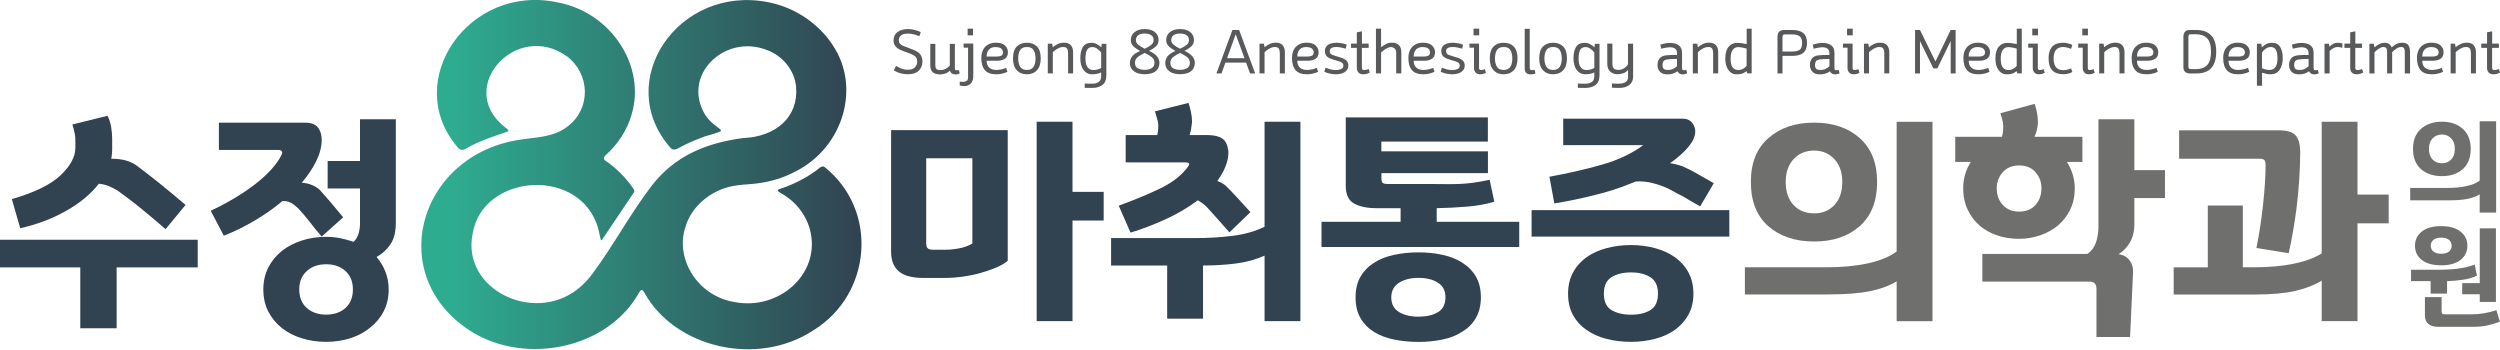 <svg width="250" height="35" viewBox="0 0 250 35" fill="none" xmlns="http://www.w3.org/2000/svg">
<g clip-path="url(#clip0_1_180)">
<path d="M91.476 6.746C91.64 6.589 91.719 6.398 91.719 6.161C91.719 5.944 91.66 5.78 91.555 5.675C91.45 5.569 91.305 5.484 91.121 5.405L90.2 5.056C89.917 4.951 89.707 4.813 89.562 4.649C89.424 4.484 89.352 4.281 89.352 4.044C89.352 3.682 89.483 3.4 89.753 3.202C90.016 3.005 90.378 2.906 90.825 2.906C91.029 2.906 91.233 2.933 91.443 2.985C91.647 3.038 91.857 3.11 92.074 3.209L91.936 3.623C91.752 3.551 91.568 3.485 91.39 3.439C91.213 3.386 91.022 3.36 90.831 3.36C90.476 3.36 90.226 3.426 90.088 3.557C89.95 3.689 89.885 3.84 89.885 4.018C89.885 4.195 89.931 4.313 90.029 4.406C90.128 4.498 90.266 4.577 90.457 4.642L91.351 4.984C91.476 5.037 91.594 5.089 91.699 5.155C91.811 5.214 91.903 5.293 91.989 5.385C92.067 5.477 92.127 5.589 92.173 5.714C92.219 5.839 92.245 5.99 92.245 6.161C92.245 6.523 92.12 6.825 91.877 7.069C91.634 7.305 91.265 7.424 90.785 7.424C90.562 7.424 90.338 7.397 90.115 7.345C89.891 7.292 89.648 7.193 89.385 7.042L89.602 6.595C89.707 6.654 89.806 6.707 89.898 6.753C89.99 6.799 90.075 6.832 90.161 6.865C90.253 6.898 90.345 6.924 90.443 6.944C90.542 6.963 90.654 6.97 90.779 6.97C91.081 6.976 91.311 6.904 91.476 6.746Z" fill="#58595B"/>
<path d="M95.487 4.373V6.825C95.487 6.897 95.5 6.95 95.526 6.983C95.552 7.009 95.599 7.029 95.658 7.029C95.691 7.029 95.73 7.029 95.776 7.022C95.822 7.022 95.855 7.009 95.888 6.996L95.973 7.338C95.914 7.371 95.848 7.397 95.783 7.417C95.717 7.437 95.644 7.443 95.585 7.443C95.441 7.443 95.322 7.417 95.224 7.371C95.125 7.318 95.046 7.22 94.993 7.068C94.856 7.2 94.704 7.292 94.54 7.351C94.376 7.41 94.198 7.443 94.014 7.443C93.705 7.443 93.462 7.371 93.29 7.233C93.12 7.095 93.028 6.865 93.028 6.549V4.386H93.534V6.516C93.534 6.707 93.573 6.832 93.652 6.904C93.731 6.976 93.869 7.009 94.06 7.009C94.224 7.009 94.389 6.97 94.546 6.891C94.704 6.812 94.849 6.7 94.98 6.562V4.386H95.487V4.373Z" fill="#58595B"/>
<path d="M96.361 4.761V4.353H97.328V7.621C97.328 7.726 97.315 7.831 97.288 7.95C97.262 8.068 97.209 8.173 97.144 8.272C97.078 8.37 96.979 8.449 96.861 8.515C96.743 8.581 96.591 8.607 96.407 8.607C96.355 8.607 96.289 8.607 96.21 8.594C96.131 8.581 96.052 8.568 95.973 8.548V8.16C96.052 8.173 96.118 8.18 96.184 8.18C96.249 8.18 96.315 8.18 96.374 8.18C96.513 8.173 96.618 8.134 96.697 8.068C96.769 8.002 96.808 7.877 96.808 7.693V4.767H96.355L96.361 4.761ZM96.762 3.531V2.867H97.302V3.531H96.762Z" fill="#58595B"/>
<path d="M100.089 6.95C100.267 6.917 100.444 6.858 100.609 6.786L100.747 7.174C100.583 7.259 100.405 7.325 100.208 7.364C100.011 7.41 99.826 7.43 99.642 7.43C99.103 7.43 98.722 7.292 98.485 7.009C98.248 6.733 98.13 6.325 98.13 5.786C98.13 5.556 98.163 5.352 98.229 5.162C98.294 4.977 98.393 4.813 98.518 4.682C98.643 4.55 98.787 4.451 98.965 4.379C99.136 4.307 99.327 4.267 99.531 4.267C99.984 4.267 100.306 4.359 100.497 4.55C100.694 4.734 100.793 4.958 100.793 5.214C100.793 5.53 100.688 5.753 100.477 5.885C100.267 6.016 100.004 6.076 99.688 6.076H98.663C98.663 6.378 98.748 6.602 98.919 6.759C99.09 6.917 99.333 6.996 99.655 6.996C99.767 6.996 99.912 6.976 100.096 6.943L100.089 6.95ZM98.899 4.951C98.748 5.116 98.663 5.346 98.663 5.655H99.695C99.859 5.655 100.004 5.628 100.122 5.569C100.241 5.51 100.3 5.398 100.3 5.227C100.3 5.083 100.234 4.958 100.122 4.859C100.011 4.76 99.813 4.708 99.537 4.708C99.261 4.708 99.057 4.787 98.899 4.951Z" fill="#58595B"/>
<path d="M103.699 4.655C103.949 4.912 104.074 5.306 104.074 5.845C104.074 6.358 103.949 6.746 103.699 7.022C103.449 7.292 103.114 7.43 102.687 7.43C102.259 7.43 101.924 7.292 101.674 7.022C101.424 6.746 101.299 6.358 101.299 5.845C101.299 5.306 101.424 4.905 101.674 4.655C101.924 4.405 102.259 4.274 102.687 4.274C103.114 4.274 103.449 4.399 103.699 4.655ZM102.009 6.667C102.134 6.884 102.364 6.996 102.687 6.996C103.009 6.996 103.232 6.884 103.364 6.667C103.495 6.45 103.555 6.174 103.555 5.845C103.555 5.517 103.489 5.227 103.364 5.017C103.239 4.807 103.015 4.701 102.693 4.701C102.371 4.701 102.134 4.807 102.009 5.017C101.884 5.227 101.819 5.504 101.819 5.845C101.819 6.187 101.884 6.45 102.009 6.667Z" fill="#58595B"/>
<path d="M106.809 7.345V5.319C106.809 5.129 106.777 4.977 106.711 4.866C106.645 4.76 106.52 4.701 106.323 4.701C106.145 4.701 105.955 4.754 105.757 4.866C105.56 4.977 105.402 5.096 105.284 5.221V7.338H104.778V4.366H105.212L105.277 4.721C105.429 4.59 105.6 4.484 105.784 4.399C105.968 4.313 106.172 4.267 106.402 4.267C106.711 4.267 106.941 4.353 107.086 4.524C107.23 4.695 107.309 4.918 107.309 5.188V7.338H106.803L106.809 7.345Z" fill="#58595B"/>
<path d="M110.63 7.581C110.63 7.996 110.498 8.298 110.242 8.495C109.985 8.693 109.65 8.791 109.236 8.791C109.17 8.791 109.098 8.791 109.032 8.791C108.966 8.791 108.9 8.791 108.835 8.785C108.769 8.785 108.71 8.785 108.644 8.785C108.585 8.785 108.526 8.785 108.473 8.785V8.351C108.631 8.364 108.762 8.37 108.874 8.37C108.986 8.37 109.104 8.37 109.236 8.37C109.486 8.37 109.696 8.311 109.867 8.199C110.031 8.088 110.117 7.884 110.117 7.588V7.246C109.959 7.318 109.808 7.371 109.65 7.391C109.492 7.417 109.354 7.43 109.223 7.43C109.032 7.43 108.867 7.391 108.716 7.312C108.565 7.233 108.44 7.121 108.341 6.983C108.236 6.838 108.164 6.674 108.111 6.483C108.059 6.293 108.032 6.082 108.032 5.852C108.032 5.352 108.118 4.971 108.289 4.695C108.46 4.419 108.749 4.281 109.157 4.281C109.347 4.281 109.518 4.327 109.683 4.412C109.847 4.497 109.992 4.603 110.123 4.734L110.183 4.379H110.636V7.594L110.63 7.581ZM109.689 6.963C109.821 6.937 109.959 6.878 110.117 6.792V5.254C110.005 5.109 109.873 4.978 109.722 4.872C109.571 4.761 109.413 4.708 109.242 4.708C108.992 4.708 108.815 4.8 108.71 4.978C108.604 5.155 108.545 5.444 108.545 5.845C108.545 5.997 108.558 6.141 108.578 6.279C108.598 6.417 108.637 6.542 108.703 6.648C108.762 6.753 108.841 6.838 108.946 6.904C109.045 6.97 109.176 7.003 109.334 7.003C109.446 7.003 109.564 6.99 109.696 6.963H109.689Z" fill="#58595B"/>
<path d="M115.831 6.806C115.752 6.95 115.647 7.069 115.515 7.161C115.384 7.253 115.226 7.318 115.048 7.358C114.871 7.397 114.673 7.424 114.47 7.424C114.266 7.424 114.062 7.397 113.878 7.351C113.7 7.305 113.543 7.233 113.411 7.141C113.28 7.049 113.174 6.93 113.102 6.786C113.03 6.641 112.99 6.477 112.99 6.28C112.99 6.063 113.063 5.859 113.201 5.655C113.339 5.458 113.608 5.267 114.009 5.096C113.707 4.932 113.477 4.767 113.319 4.603C113.161 4.438 113.082 4.248 113.082 4.011C113.082 3.676 113.207 3.406 113.457 3.209C113.707 3.005 114.042 2.906 114.47 2.906C114.897 2.906 115.232 3.005 115.482 3.202C115.732 3.4 115.857 3.669 115.857 4.011C115.857 4.241 115.785 4.438 115.633 4.596C115.482 4.754 115.239 4.918 114.904 5.089C115.278 5.254 115.548 5.444 115.706 5.642C115.864 5.846 115.943 6.056 115.943 6.273C115.943 6.477 115.903 6.654 115.824 6.799L115.831 6.806ZM115.167 5.707C114.983 5.563 114.746 5.425 114.47 5.293C114.18 5.431 113.944 5.569 113.766 5.714C113.589 5.859 113.496 6.043 113.496 6.28C113.496 6.536 113.589 6.72 113.773 6.825C113.957 6.93 114.187 6.983 114.47 6.983C114.752 6.983 114.969 6.93 115.16 6.819C115.351 6.707 115.449 6.529 115.449 6.273C115.449 6.043 115.357 5.852 115.167 5.707ZM115.114 3.518C114.956 3.413 114.739 3.353 114.47 3.353C114.2 3.353 113.976 3.406 113.825 3.518C113.674 3.63 113.589 3.794 113.589 4.018C113.589 4.195 113.674 4.353 113.838 4.484C114.003 4.616 114.213 4.747 114.47 4.872C114.746 4.747 114.963 4.623 115.121 4.491C115.278 4.36 115.357 4.202 115.357 4.018C115.357 3.787 115.278 3.623 115.114 3.518Z" fill="#58595B"/>
<path d="M119.368 6.806C119.289 6.95 119.184 7.069 119.053 7.161C118.921 7.253 118.763 7.318 118.586 7.358C118.408 7.397 118.211 7.424 118.007 7.424C117.803 7.424 117.599 7.397 117.415 7.351C117.238 7.305 117.08 7.233 116.949 7.141C116.817 7.049 116.712 6.93 116.639 6.786C116.567 6.641 116.528 6.477 116.528 6.28C116.528 6.063 116.6 5.859 116.738 5.655C116.876 5.458 117.146 5.267 117.547 5.096C117.244 4.932 117.014 4.767 116.856 4.603C116.699 4.438 116.62 4.248 116.62 4.011C116.62 3.676 116.745 3.406 116.995 3.209C117.244 3.005 117.58 2.906 118.007 2.906C118.435 2.906 118.77 3.005 119.02 3.202C119.27 3.4 119.395 3.669 119.395 4.011C119.395 4.241 119.322 4.438 119.171 4.596C119.02 4.754 118.776 4.918 118.441 5.089C118.816 5.254 119.086 5.444 119.243 5.642C119.401 5.846 119.48 6.056 119.48 6.273C119.48 6.477 119.441 6.654 119.362 6.799L119.368 6.806ZM118.704 5.707C118.52 5.563 118.283 5.425 118.007 5.293C117.718 5.431 117.481 5.569 117.304 5.714C117.126 5.859 117.034 6.043 117.034 6.28C117.034 6.536 117.126 6.72 117.31 6.825C117.494 6.93 117.724 6.983 118.007 6.983C118.29 6.983 118.507 6.93 118.698 6.819C118.888 6.707 118.987 6.529 118.987 6.273C118.987 6.043 118.895 5.852 118.704 5.707ZM118.652 3.518C118.494 3.413 118.277 3.353 118.007 3.353C117.738 3.353 117.514 3.406 117.363 3.518C117.205 3.623 117.126 3.794 117.126 4.018C117.126 4.195 117.212 4.353 117.376 4.484C117.54 4.616 117.751 4.747 118.007 4.872C118.283 4.747 118.5 4.623 118.658 4.491C118.816 4.36 118.895 4.202 118.895 4.018C118.895 3.787 118.816 3.623 118.652 3.518Z" fill="#58595B"/>
<path d="M125.51 7.345H125.003L124.609 6.26H122.544L122.15 7.345H121.643L123.241 2.998H123.912L125.516 7.345H125.51ZM124.451 5.819L123.57 3.426L122.708 5.819H124.451Z" fill="#58595B"/>
<path d="M127.982 7.345V5.319C127.982 5.129 127.949 4.977 127.883 4.866C127.818 4.76 127.693 4.701 127.495 4.701C127.318 4.701 127.127 4.754 126.93 4.866C126.733 4.977 126.575 5.096 126.456 5.221V7.338H125.95V4.366H126.391L126.456 4.721C126.608 4.59 126.779 4.484 126.963 4.399C127.147 4.313 127.351 4.267 127.581 4.267C127.89 4.267 128.12 4.353 128.265 4.524C128.409 4.695 128.488 4.918 128.488 5.188V7.338H127.982V7.345Z" fill="#58595B"/>
<path d="M131.158 6.95C131.335 6.917 131.513 6.858 131.677 6.786L131.815 7.174C131.651 7.259 131.473 7.325 131.276 7.364C131.079 7.41 130.895 7.43 130.711 7.43C130.171 7.43 129.79 7.292 129.553 7.009C129.317 6.733 129.198 6.325 129.198 5.786C129.198 5.556 129.231 5.352 129.297 5.162C129.363 4.977 129.461 4.813 129.586 4.682C129.711 4.55 129.856 4.451 130.033 4.379C130.204 4.307 130.395 4.267 130.599 4.267C131.053 4.267 131.375 4.359 131.565 4.55C131.763 4.734 131.861 4.958 131.861 5.214C131.861 5.53 131.756 5.753 131.546 5.885C131.335 6.016 131.072 6.076 130.757 6.076H129.731C129.731 6.378 129.816 6.602 129.987 6.759C130.158 6.917 130.402 6.996 130.724 6.996C130.836 6.996 130.98 6.976 131.164 6.943L131.158 6.95ZM129.968 4.951C129.816 5.116 129.731 5.346 129.731 5.655H130.763C130.928 5.655 131.072 5.628 131.191 5.569C131.309 5.51 131.368 5.398 131.368 5.227C131.368 5.083 131.302 4.958 131.191 4.859C131.079 4.76 130.882 4.708 130.605 4.708C130.329 4.708 130.125 4.787 129.968 4.951Z" fill="#58595B"/>
<path d="M134.11 6.911C134.261 6.845 134.334 6.733 134.334 6.562C134.334 6.437 134.294 6.345 134.215 6.286C134.136 6.227 134.038 6.174 133.913 6.135C133.854 6.115 133.794 6.102 133.735 6.082C133.67 6.062 133.604 6.043 133.538 6.023C133.472 6.003 133.4 5.984 133.334 5.964C133.268 5.944 133.203 5.924 133.15 5.898C132.907 5.819 132.736 5.714 132.637 5.582C132.539 5.444 132.486 5.28 132.486 5.089C132.486 4.938 132.519 4.813 132.585 4.708C132.65 4.603 132.736 4.524 132.841 4.458C132.946 4.392 133.071 4.346 133.216 4.32C133.361 4.287 133.512 4.274 133.663 4.274C133.794 4.274 133.959 4.294 134.156 4.327C134.353 4.359 134.524 4.405 134.669 4.465L134.577 4.866C134.426 4.826 134.274 4.787 134.11 4.754C133.952 4.714 133.801 4.701 133.656 4.701C133.4 4.701 133.222 4.741 133.124 4.813C133.025 4.885 132.973 4.984 132.973 5.109C132.973 5.221 132.999 5.306 133.058 5.372C133.117 5.438 133.229 5.497 133.413 5.55L134.077 5.76C134.34 5.839 134.537 5.944 134.656 6.069C134.774 6.194 134.833 6.358 134.833 6.549C134.833 6.713 134.794 6.851 134.722 6.963C134.649 7.075 134.551 7.167 134.426 7.239C134.301 7.312 134.176 7.358 134.025 7.384C133.88 7.417 133.735 7.43 133.591 7.43C133.426 7.43 133.242 7.41 133.032 7.371C132.821 7.331 132.624 7.266 132.427 7.174L132.558 6.766C132.723 6.832 132.887 6.891 133.051 6.937C133.216 6.983 133.4 7.009 133.584 7.009C133.768 7.009 133.946 6.976 134.097 6.911H134.11Z" fill="#58595B"/>
<path d="M136.188 4.78V6.733C136.188 6.819 136.201 6.884 136.234 6.937C136.267 6.99 136.326 7.009 136.411 7.009C136.457 7.009 136.53 7.003 136.615 6.983C136.707 6.963 136.786 6.937 136.865 6.897L136.977 7.253C136.885 7.305 136.78 7.351 136.668 7.384C136.556 7.417 136.438 7.43 136.319 7.43C136.116 7.43 135.958 7.371 135.846 7.253C135.734 7.134 135.682 6.983 135.682 6.799V4.787H135.103V4.359H135.682V3.235L136.194 3.13V4.359H136.865V4.787H136.194L136.188 4.78Z" fill="#58595B"/>
<path d="M139.62 7.345V5.254C139.62 5.076 139.568 4.938 139.456 4.846C139.344 4.754 139.226 4.708 139.088 4.708C139.009 4.708 138.923 4.728 138.831 4.761C138.739 4.8 138.654 4.839 138.562 4.892C138.476 4.945 138.391 5.01 138.312 5.07C138.233 5.135 138.16 5.194 138.108 5.254V7.338H137.595V2.867H138.108V4.721C138.272 4.596 138.443 4.491 138.608 4.399C138.772 4.313 138.969 4.267 139.199 4.267C139.502 4.267 139.739 4.353 139.896 4.517C140.054 4.682 140.133 4.912 140.133 5.194V7.338H139.62V7.345Z" fill="#58595B"/>
<path d="M142.796 6.95C142.974 6.917 143.151 6.858 143.316 6.786L143.454 7.174C143.289 7.259 143.112 7.325 142.914 7.364C142.717 7.41 142.533 7.43 142.349 7.43C141.81 7.43 141.428 7.292 141.192 7.009C140.955 6.733 140.837 6.325 140.837 5.786C140.837 5.556 140.87 5.352 140.935 5.162C141.001 4.977 141.1 4.813 141.225 4.682C141.35 4.55 141.494 4.451 141.672 4.379C141.843 4.307 142.033 4.267 142.237 4.267C142.691 4.267 143.013 4.359 143.204 4.55C143.401 4.734 143.5 4.958 143.5 5.214C143.5 5.53 143.394 5.753 143.184 5.885C142.974 6.016 142.711 6.076 142.395 6.076H141.369C141.369 6.378 141.455 6.602 141.626 6.759C141.797 6.917 142.04 6.996 142.362 6.996C142.474 6.996 142.619 6.976 142.803 6.943L142.796 6.95ZM141.606 4.951C141.455 5.116 141.369 5.346 141.369 5.655H142.402C142.566 5.655 142.711 5.628 142.829 5.569C142.947 5.51 143.006 5.398 143.006 5.227C143.006 5.083 142.941 4.958 142.829 4.859C142.717 4.76 142.52 4.708 142.244 4.708C141.968 4.708 141.764 4.787 141.606 4.951Z" fill="#58595B"/>
<path d="M145.748 6.911C145.9 6.845 145.972 6.733 145.972 6.562C145.972 6.437 145.933 6.345 145.854 6.286C145.775 6.227 145.676 6.174 145.551 6.135C145.499 6.115 145.433 6.102 145.374 6.082C145.308 6.062 145.242 6.043 145.176 6.023C145.111 6.003 145.038 5.984 144.973 5.964C144.907 5.944 144.841 5.924 144.788 5.898C144.545 5.819 144.374 5.714 144.276 5.582C144.177 5.444 144.124 5.28 144.124 5.089C144.124 4.938 144.157 4.813 144.223 4.708C144.289 4.603 144.374 4.524 144.479 4.458C144.585 4.392 144.71 4.346 144.854 4.32C144.999 4.287 145.15 4.274 145.301 4.274C145.433 4.274 145.597 4.294 145.794 4.327C145.992 4.359 146.163 4.405 146.307 4.465L146.215 4.866C146.064 4.826 145.913 4.787 145.748 4.754C145.591 4.714 145.439 4.701 145.295 4.701C145.038 4.701 144.861 4.741 144.762 4.813C144.663 4.885 144.611 4.984 144.611 5.109C144.611 5.221 144.637 5.306 144.696 5.372C144.749 5.438 144.867 5.497 145.051 5.55L145.716 5.76C145.979 5.839 146.176 5.944 146.294 6.069C146.413 6.194 146.472 6.358 146.472 6.549C146.472 6.713 146.432 6.851 146.36 6.963C146.288 7.075 146.189 7.167 146.064 7.239C145.939 7.312 145.814 7.358 145.663 7.384C145.518 7.417 145.374 7.43 145.229 7.43C145.065 7.43 144.88 7.41 144.67 7.371C144.46 7.331 144.262 7.266 144.065 7.174L144.197 6.766C144.361 6.832 144.525 6.891 144.69 6.937C144.854 6.983 145.038 7.009 145.222 7.009C145.406 7.009 145.584 6.976 145.735 6.911H145.748Z" fill="#58595B"/>
<path d="M148.28 6.983C148.339 6.97 148.411 6.944 148.484 6.904L148.596 7.279C148.49 7.331 148.392 7.371 148.3 7.397C148.208 7.417 148.116 7.43 148.023 7.43C147.82 7.43 147.662 7.371 147.557 7.246C147.451 7.121 147.399 6.983 147.399 6.825V4.767H146.945V4.359H147.905V6.792C147.905 6.858 147.918 6.911 147.945 6.944C147.971 6.983 148.023 7.003 148.102 7.003C148.155 7.003 148.214 7.003 148.273 6.983H148.28ZM147.353 3.531V2.867H147.918V3.531H147.353Z" fill="#58595B"/>
<path d="M151.377 4.655C151.627 4.912 151.752 5.306 151.752 5.845C151.752 6.358 151.627 6.746 151.377 7.022C151.127 7.292 150.792 7.43 150.364 7.43C149.937 7.43 149.602 7.292 149.352 7.022C149.102 6.746 148.977 6.358 148.977 5.845C148.977 5.306 149.102 4.905 149.352 4.655C149.602 4.405 149.937 4.274 150.364 4.274C150.792 4.274 151.127 4.399 151.377 4.655ZM149.687 6.667C149.812 6.884 150.042 6.996 150.364 6.996C150.686 6.996 150.91 6.884 151.042 6.667C151.173 6.45 151.232 6.174 151.232 5.845C151.232 5.517 151.166 5.227 151.042 5.017C150.917 4.807 150.693 4.701 150.371 4.701C150.049 4.701 149.812 4.807 149.687 5.017C149.562 5.227 149.496 5.504 149.496 5.845C149.496 6.187 149.562 6.45 149.687 6.667Z" fill="#58595B"/>
<path d="M152.975 2.873V6.759C152.975 6.851 152.988 6.917 153.014 6.957C153.04 6.996 153.093 7.016 153.179 7.016C153.205 7.016 153.244 7.016 153.29 7.009C153.343 7.009 153.402 6.99 153.468 6.97L153.54 7.351C153.474 7.384 153.395 7.404 153.303 7.417C153.211 7.43 153.126 7.437 153.034 7.437C152.843 7.437 152.698 7.378 152.606 7.272C152.514 7.161 152.468 7.009 152.468 6.812V2.88H152.968L152.975 2.873Z" fill="#58595B"/>
<path d="M156.322 4.655C156.571 4.912 156.696 5.306 156.696 5.845C156.696 6.358 156.571 6.746 156.322 7.022C156.072 7.292 155.736 7.43 155.309 7.43C154.882 7.43 154.546 7.292 154.296 7.022C154.046 6.746 153.922 6.358 153.922 5.845C153.922 5.306 154.046 4.905 154.296 4.655C154.546 4.405 154.882 4.274 155.309 4.274C155.736 4.274 156.072 4.399 156.322 4.655ZM154.632 6.667C154.757 6.884 154.987 6.996 155.309 6.996C155.631 6.996 155.855 6.884 155.986 6.667C156.118 6.45 156.177 6.174 156.177 5.845C156.177 5.517 156.111 5.227 155.986 5.017C155.861 4.807 155.638 4.701 155.315 4.701C154.993 4.701 154.757 4.807 154.632 5.017C154.507 5.227 154.441 5.504 154.441 5.845C154.441 6.187 154.507 6.45 154.632 6.667Z" fill="#58595B"/>
<path d="M159.945 7.581C159.945 7.996 159.813 8.298 159.557 8.495C159.3 8.693 158.965 8.791 158.551 8.791C158.485 8.791 158.412 8.791 158.347 8.791C158.281 8.791 158.215 8.791 158.149 8.785C158.084 8.785 158.025 8.785 157.959 8.785C157.9 8.785 157.84 8.785 157.788 8.785V8.351C157.946 8.364 158.077 8.37 158.189 8.37C158.301 8.37 158.419 8.37 158.551 8.37C158.8 8.37 159.011 8.311 159.182 8.199C159.346 8.088 159.432 7.884 159.432 7.588V7.246C159.274 7.318 159.123 7.371 158.965 7.391C158.807 7.417 158.669 7.43 158.537 7.43C158.347 7.43 158.182 7.391 158.031 7.312C157.88 7.233 157.755 7.121 157.656 6.983C157.551 6.838 157.479 6.674 157.426 6.483C157.374 6.293 157.347 6.082 157.347 5.852C157.347 5.352 157.433 4.971 157.604 4.695C157.775 4.419 158.064 4.281 158.472 4.281C158.662 4.281 158.833 4.327 158.998 4.412C159.162 4.497 159.307 4.603 159.438 4.734L159.497 4.379H159.951V7.594L159.945 7.581ZM159.004 6.963C159.136 6.937 159.274 6.878 159.432 6.792V5.254C159.32 5.109 159.188 4.978 159.037 4.872C158.886 4.761 158.728 4.708 158.557 4.708C158.307 4.708 158.13 4.8 158.025 4.978C157.919 5.155 157.86 5.444 157.86 5.845C157.86 5.997 157.873 6.141 157.893 6.279C157.913 6.417 157.952 6.542 158.018 6.648C158.077 6.753 158.156 6.838 158.261 6.904C158.36 6.97 158.491 7.003 158.649 7.003C158.761 7.003 158.879 6.99 159.011 6.963H159.004Z" fill="#58595B"/>
<path d="M163.311 7.66C163.311 7.864 163.272 8.042 163.193 8.186C163.114 8.331 163.009 8.449 162.884 8.535C162.752 8.627 162.607 8.693 162.437 8.732C162.272 8.771 162.101 8.791 161.93 8.791C161.792 8.791 161.661 8.791 161.536 8.785C161.411 8.785 161.292 8.771 161.194 8.771V8.344C161.352 8.357 161.477 8.364 161.582 8.364H161.93C162.035 8.364 162.147 8.351 162.252 8.331C162.358 8.311 162.45 8.272 162.535 8.219C162.614 8.173 162.68 8.107 162.732 8.028C162.778 7.95 162.805 7.844 162.805 7.726V6.996C162.66 7.161 162.502 7.272 162.318 7.331C162.134 7.391 161.943 7.424 161.74 7.424C161.463 7.424 161.22 7.338 161.023 7.161C160.826 6.99 160.727 6.72 160.727 6.352V4.359H161.24V6.325C161.24 6.582 161.286 6.759 161.384 6.851C161.483 6.944 161.647 6.99 161.871 6.99C162.029 6.99 162.193 6.944 162.364 6.851C162.535 6.759 162.68 6.621 162.798 6.431V4.366H163.311V7.654V7.66Z" fill="#58595B"/>
<path d="M168.21 6.812C168.21 6.878 168.216 6.93 168.236 6.963C168.256 7.003 168.295 7.022 168.361 7.022C168.394 7.022 168.433 7.022 168.473 7.022C168.512 7.022 168.565 7.003 168.63 6.983L168.716 7.325C168.65 7.364 168.578 7.391 168.492 7.41C168.407 7.43 168.335 7.437 168.269 7.437C168.15 7.437 168.052 7.41 167.966 7.364C167.881 7.318 167.809 7.239 167.749 7.128C167.611 7.233 167.454 7.312 167.283 7.364C167.112 7.417 166.934 7.437 166.737 7.437C166.408 7.437 166.165 7.351 166 7.174C165.836 7.003 165.751 6.779 165.751 6.51C165.751 6.24 165.816 6.023 165.954 5.845C166.092 5.668 166.323 5.563 166.645 5.53C166.724 5.53 166.789 5.523 166.855 5.517C166.914 5.517 166.987 5.503 167.059 5.503C167.138 5.503 167.223 5.503 167.322 5.503C167.421 5.503 167.546 5.503 167.703 5.497V5.333C167.703 5.129 167.644 4.977 167.526 4.879C167.407 4.78 167.237 4.728 167.02 4.728C166.927 4.728 166.835 4.728 166.757 4.747C166.678 4.76 166.599 4.767 166.526 4.78C166.454 4.793 166.382 4.807 166.316 4.826C166.25 4.846 166.184 4.859 166.119 4.872L166.033 4.458C166.211 4.412 166.375 4.373 166.52 4.34C166.664 4.307 166.829 4.294 167.006 4.294C167.381 4.294 167.67 4.373 167.887 4.537C168.098 4.695 168.203 4.945 168.203 5.273V6.832L168.21 6.812ZM167.703 5.891C167.46 5.891 167.269 5.905 167.118 5.911C166.967 5.918 166.835 5.931 166.724 5.944C166.533 5.97 166.408 6.036 166.342 6.135C166.277 6.24 166.25 6.358 166.25 6.503C166.25 6.654 166.283 6.779 166.355 6.865C166.428 6.95 166.572 6.996 166.803 6.996C166.941 6.996 167.085 6.976 167.217 6.93C167.355 6.884 167.513 6.786 167.697 6.628V5.891H167.703Z" fill="#58595B"/>
<path d="M171.313 7.345V5.319C171.313 5.129 171.28 4.977 171.215 4.866C171.149 4.76 171.024 4.701 170.827 4.701C170.649 4.701 170.458 4.754 170.261 4.866C170.064 4.977 169.906 5.096 169.788 5.221V7.338H169.281V4.366H169.722L169.788 4.721C169.939 4.59 170.11 4.484 170.294 4.399C170.478 4.313 170.682 4.267 170.912 4.267C171.221 4.267 171.451 4.353 171.596 4.524C171.741 4.695 171.82 4.918 171.82 5.188V7.338H171.313V7.345Z" fill="#58595B"/>
<path d="M174.732 7.345L174.647 7.114C174.489 7.246 174.331 7.331 174.167 7.377C174.003 7.424 173.812 7.443 173.608 7.43C173.43 7.43 173.279 7.377 173.141 7.292C173.01 7.207 172.898 7.095 172.806 6.95C172.714 6.812 172.641 6.648 172.595 6.464C172.549 6.273 172.53 6.076 172.53 5.859C172.53 5.333 172.641 4.938 172.858 4.675C173.082 4.412 173.371 4.281 173.733 4.287C173.818 4.287 173.897 4.294 173.976 4.3C174.055 4.3 174.134 4.313 174.206 4.327C174.279 4.34 174.351 4.353 174.43 4.366C174.502 4.379 174.581 4.392 174.667 4.405V2.867H175.166V7.338H174.726L174.732 7.345ZM173.26 5.004C173.128 5.201 173.062 5.484 173.062 5.865C173.062 6.279 173.128 6.575 173.266 6.746C173.404 6.917 173.595 7.003 173.845 7.003C174.009 7.003 174.16 6.963 174.305 6.884C174.45 6.805 174.568 6.707 174.66 6.582V4.853C174.588 4.839 174.515 4.826 174.45 4.807C174.384 4.787 174.312 4.774 174.246 4.761C174.18 4.747 174.108 4.734 174.042 4.728C173.976 4.714 173.91 4.708 173.845 4.708C173.588 4.708 173.391 4.807 173.26 5.004Z" fill="#58595B"/>
<path d="M178.25 5.596V7.345H177.75V3.669C177.75 3.452 177.803 3.281 177.915 3.169C178.027 3.058 178.191 2.998 178.408 2.998H179.223C179.723 2.998 180.091 3.104 180.335 3.314C180.578 3.524 180.703 3.853 180.703 4.294C180.703 4.734 180.578 5.07 180.335 5.28C180.091 5.49 179.716 5.589 179.21 5.589H178.244L178.25 5.596ZM178.52 3.439C178.421 3.439 178.349 3.459 178.309 3.498C178.27 3.538 178.25 3.597 178.25 3.682V5.155H179.171C179.519 5.155 179.776 5.102 179.953 4.991C180.124 4.879 180.21 4.649 180.21 4.3C180.21 3.952 180.124 3.735 179.953 3.616C179.782 3.498 179.526 3.439 179.19 3.439H178.526H178.52Z" fill="#58595B"/>
<path d="M183.451 6.812C183.451 6.878 183.458 6.93 183.478 6.963C183.497 7.003 183.537 7.022 183.602 7.022C183.635 7.022 183.675 7.022 183.714 7.022C183.754 7.022 183.806 7.003 183.872 6.983L183.958 7.325C183.892 7.364 183.819 7.391 183.734 7.41C183.649 7.43 183.576 7.437 183.51 7.437C183.392 7.437 183.293 7.41 183.208 7.364C183.122 7.318 183.05 7.239 182.991 7.128C182.853 7.233 182.695 7.312 182.524 7.364C182.353 7.417 182.176 7.437 181.978 7.437C181.65 7.437 181.406 7.351 181.242 7.174C181.078 7.003 180.992 6.779 180.992 6.51C180.992 6.24 181.058 6.023 181.196 5.845C181.334 5.668 181.564 5.563 181.886 5.53C181.965 5.53 182.031 5.523 182.097 5.517C182.156 5.517 182.228 5.503 182.301 5.503C182.379 5.503 182.465 5.503 182.564 5.503C182.662 5.503 182.787 5.503 182.945 5.497V5.333C182.945 5.129 182.886 4.977 182.767 4.879C182.649 4.78 182.478 4.728 182.261 4.728C182.169 4.728 182.077 4.728 181.998 4.747C181.919 4.76 181.84 4.767 181.768 4.78C181.696 4.793 181.623 4.807 181.558 4.826C181.492 4.846 181.426 4.859 181.36 4.872L181.275 4.458C181.452 4.412 181.617 4.373 181.761 4.34C181.906 4.307 182.07 4.294 182.248 4.294C182.623 4.294 182.912 4.373 183.129 4.537C183.339 4.695 183.445 4.945 183.445 5.273V6.832L183.451 6.812ZM182.952 5.891C182.708 5.891 182.518 5.905 182.366 5.911C182.215 5.918 182.084 5.931 181.972 5.944C181.781 5.97 181.656 6.036 181.59 6.135C181.525 6.24 181.498 6.358 181.498 6.503C181.498 6.654 181.531 6.779 181.604 6.865C181.676 6.95 181.821 6.996 182.051 6.996C182.189 6.996 182.333 6.976 182.465 6.93C182.603 6.884 182.761 6.786 182.945 6.628V5.891H182.952Z" fill="#58595B"/>
<path d="M185.634 6.983C185.693 6.97 185.766 6.944 185.838 6.904L185.95 7.279C185.845 7.331 185.746 7.371 185.654 7.397C185.562 7.417 185.47 7.43 185.378 7.43C185.174 7.43 185.016 7.371 184.911 7.246C184.806 7.121 184.753 6.983 184.753 6.825V4.767H184.299V4.359H185.259V6.792C185.259 6.858 185.273 6.911 185.299 6.944C185.325 6.983 185.378 7.003 185.457 7.003C185.509 7.003 185.568 7.003 185.628 6.983H185.634ZM184.707 3.531V2.867H185.273V3.531H184.707Z" fill="#58595B"/>
<path d="M188.429 7.345V5.319C188.429 5.129 188.396 4.977 188.33 4.866C188.264 4.76 188.139 4.701 187.942 4.701C187.765 4.701 187.574 4.754 187.377 4.866C187.179 4.977 187.022 5.096 186.903 5.221V7.338H186.397V4.366H186.831L186.897 4.721C187.048 4.59 187.219 4.484 187.403 4.399C187.587 4.313 187.791 4.267 188.021 4.267C188.33 4.267 188.56 4.353 188.705 4.524C188.85 4.695 188.928 4.918 188.928 5.188V7.338H188.422L188.429 7.345Z" fill="#58595B"/>
<path d="M191.999 2.998L193.544 6.148L195.07 2.998H195.563V7.345H195.07V4.096L193.735 6.838H193.334L191.999 4.103V7.345H191.506V2.998H191.993H191.999Z" fill="#58595B"/>
<path d="M198.298 6.95C198.476 6.917 198.653 6.858 198.818 6.786L198.956 7.174C198.791 7.259 198.614 7.325 198.417 7.364C198.219 7.41 198.035 7.43 197.851 7.43C197.312 7.43 196.931 7.292 196.694 7.009C196.457 6.733 196.339 6.325 196.339 5.786C196.339 5.556 196.372 5.352 196.437 5.162C196.503 4.977 196.602 4.813 196.727 4.682C196.852 4.55 196.996 4.451 197.174 4.379C197.345 4.307 197.536 4.267 197.739 4.267C198.193 4.267 198.515 4.359 198.706 4.55C198.903 4.734 199.002 4.958 199.002 5.214C199.002 5.53 198.897 5.753 198.686 5.885C198.476 6.016 198.213 6.076 197.897 6.076H196.871C196.871 6.378 196.957 6.602 197.128 6.759C197.299 6.917 197.542 6.996 197.864 6.996C197.976 6.996 198.121 6.976 198.305 6.943L198.298 6.95ZM197.102 4.951C196.95 5.116 196.865 5.346 196.865 5.655H197.897C198.062 5.655 198.206 5.628 198.325 5.569C198.443 5.51 198.502 5.398 198.502 5.227C198.502 5.083 198.436 4.958 198.325 4.859C198.213 4.76 198.016 4.708 197.739 4.708C197.463 4.708 197.259 4.787 197.102 4.951Z" fill="#58595B"/>
<path d="M201.744 7.345L201.658 7.114C201.5 7.246 201.343 7.331 201.178 7.377C201.014 7.424 200.823 7.443 200.619 7.43C200.442 7.43 200.291 7.377 200.153 7.292C200.021 7.207 199.909 7.095 199.817 6.95C199.725 6.812 199.653 6.648 199.607 6.464C199.561 6.273 199.541 6.076 199.541 5.859C199.541 5.333 199.653 4.938 199.87 4.675C200.093 4.412 200.383 4.281 200.744 4.287C200.83 4.287 200.909 4.294 200.988 4.3C201.067 4.3 201.145 4.313 201.218 4.327C201.29 4.34 201.362 4.353 201.441 4.366C201.514 4.379 201.593 4.392 201.678 4.405V2.867H202.178V7.338H201.737L201.744 7.345ZM200.271 5.004C200.139 5.201 200.074 5.484 200.074 5.865C200.074 6.279 200.139 6.575 200.277 6.746C200.416 6.917 200.606 7.003 200.856 7.003C201.02 7.003 201.172 6.963 201.316 6.884C201.461 6.805 201.579 6.707 201.671 6.582V4.853C201.599 4.839 201.527 4.826 201.461 4.807C201.395 4.787 201.323 4.774 201.257 4.761C201.191 4.747 201.119 4.734 201.053 4.728C200.988 4.714 200.922 4.708 200.856 4.708C200.6 4.708 200.402 4.807 200.271 5.004Z" fill="#58595B"/>
<path d="M204.157 6.983C204.216 6.97 204.288 6.944 204.361 6.904L204.473 7.279C204.367 7.331 204.269 7.371 204.177 7.397C204.085 7.417 203.993 7.43 203.9 7.43C203.697 7.43 203.539 7.371 203.434 7.246C203.328 7.121 203.276 6.983 203.276 6.825V4.767H202.822V4.359H203.782V6.792C203.782 6.858 203.795 6.911 203.822 6.944C203.848 6.983 203.9 7.003 203.979 7.003C204.032 7.003 204.091 7.003 204.15 6.983H204.157ZM203.23 3.531V2.867H203.795V3.531H203.23Z" fill="#58595B"/>
<path d="M207.254 7.187C207.142 7.259 207.004 7.318 206.846 7.358C206.688 7.397 206.511 7.423 206.32 7.423C205.853 7.423 205.492 7.299 205.242 7.042C204.985 6.792 204.86 6.391 204.86 5.852C204.86 5.523 204.9 5.26 204.985 5.056C205.071 4.853 205.176 4.688 205.314 4.576C205.452 4.458 205.61 4.379 205.781 4.34C205.959 4.294 206.136 4.274 206.32 4.274C206.485 4.274 206.649 4.294 206.813 4.34C206.978 4.386 207.116 4.432 207.234 4.497L207.103 4.885C206.978 4.833 206.846 4.793 206.702 4.754C206.557 4.721 206.432 4.701 206.314 4.701C206.13 4.701 205.978 4.734 205.853 4.793C205.728 4.853 205.636 4.938 205.557 5.043C205.485 5.148 205.433 5.267 205.406 5.411C205.373 5.556 205.36 5.701 205.36 5.865C205.36 6.227 205.439 6.51 205.59 6.713C205.748 6.911 205.985 7.016 206.307 7.016C206.439 7.016 206.57 7.003 206.702 6.976C206.833 6.95 206.965 6.904 207.103 6.838L207.241 7.207L207.254 7.187Z" fill="#58595B"/>
<path d="M209.154 6.983C209.213 6.97 209.286 6.944 209.358 6.904L209.47 7.279C209.365 7.331 209.266 7.371 209.174 7.397C209.082 7.417 208.99 7.43 208.898 7.43C208.694 7.43 208.536 7.371 208.431 7.246C208.326 7.121 208.273 6.983 208.273 6.825V4.767H207.819V4.359H208.779V6.792C208.779 6.858 208.793 6.911 208.819 6.944C208.845 6.983 208.898 7.003 208.977 7.003C209.029 7.003 209.088 7.003 209.148 6.983H209.154ZM208.227 3.531V2.867H208.793V3.531H208.227Z" fill="#58595B"/>
<path d="M211.949 7.345V5.319C211.949 5.129 211.916 4.977 211.85 4.866C211.784 4.76 211.659 4.701 211.462 4.701C211.285 4.701 211.094 4.754 210.897 4.866C210.699 4.977 210.542 5.096 210.423 5.221V7.338H209.917V4.366H210.351L210.417 4.721C210.568 4.59 210.739 4.484 210.923 4.399C211.107 4.313 211.311 4.267 211.541 4.267C211.85 4.267 212.08 4.353 212.225 4.524C212.369 4.695 212.448 4.918 212.448 5.188V7.338H211.942L211.949 7.345Z" fill="#58595B"/>
<path d="M215.125 6.95C215.302 6.917 215.48 6.858 215.644 6.786L215.782 7.174C215.618 7.259 215.44 7.325 215.243 7.364C215.046 7.41 214.862 7.43 214.677 7.43C214.138 7.43 213.757 7.292 213.52 7.009C213.283 6.733 213.165 6.325 213.165 5.786C213.165 5.556 213.198 5.352 213.264 5.162C213.329 4.977 213.428 4.813 213.553 4.682C213.678 4.55 213.823 4.451 214 4.379C214.171 4.307 214.362 4.267 214.566 4.267C215.019 4.267 215.342 4.359 215.532 4.55C215.729 4.734 215.828 4.958 215.828 5.214C215.828 5.53 215.723 5.753 215.512 5.885C215.302 6.016 215.039 6.076 214.723 6.076H213.698C213.698 6.378 213.783 6.602 213.954 6.759C214.125 6.917 214.368 6.996 214.691 6.996C214.802 6.996 214.947 6.976 215.131 6.943L215.125 6.95ZM213.934 4.951C213.783 5.116 213.698 5.346 213.698 5.655H214.73C214.894 5.655 215.039 5.628 215.157 5.569C215.276 5.51 215.335 5.398 215.335 5.227C215.335 5.083 215.269 4.958 215.157 4.859C215.046 4.76 214.848 4.708 214.572 4.708C214.296 4.708 214.092 4.787 213.934 4.951Z" fill="#58595B"/>
<path d="M218.991 7.345C218.787 7.345 218.623 7.292 218.511 7.18C218.392 7.075 218.34 6.911 218.34 6.7V3.695C218.34 3.485 218.386 3.314 218.485 3.189C218.583 3.064 218.748 2.998 218.991 2.998H219.622C220.273 2.998 220.766 3.176 221.108 3.531C221.45 3.886 221.621 4.432 221.621 5.168C221.621 5.905 221.457 6.431 221.134 6.799C220.812 7.167 220.306 7.345 219.629 7.345H219.004H218.991ZM218.84 6.635C218.84 6.74 218.859 6.812 218.892 6.851C218.932 6.891 218.997 6.911 219.103 6.911H219.622C220.095 6.911 220.464 6.773 220.72 6.503C220.977 6.227 221.101 5.786 221.101 5.168C221.101 4.55 220.97 4.103 220.714 3.833C220.457 3.564 220.089 3.426 219.615 3.426H219.076C218.984 3.426 218.918 3.452 218.886 3.498C218.853 3.544 218.84 3.616 218.84 3.702V6.635Z" fill="#58595B"/>
<path d="M224.277 6.95C224.455 6.917 224.632 6.858 224.797 6.786L224.935 7.174C224.771 7.259 224.593 7.325 224.396 7.364C224.198 7.41 224.014 7.43 223.83 7.43C223.291 7.43 222.91 7.292 222.673 7.009C222.436 6.733 222.318 6.325 222.318 5.786C222.318 5.556 222.351 5.352 222.417 5.162C222.482 4.977 222.581 4.813 222.706 4.682C222.831 4.55 222.975 4.451 223.153 4.379C223.324 4.307 223.515 4.267 223.718 4.267C224.172 4.267 224.494 4.359 224.685 4.55C224.882 4.734 224.981 4.958 224.981 5.214C224.981 5.53 224.876 5.753 224.665 5.885C224.455 6.016 224.192 6.076 223.876 6.076H222.851C222.851 6.378 222.936 6.602 223.107 6.759C223.278 6.917 223.521 6.996 223.843 6.996C223.955 6.996 224.1 6.976 224.284 6.943L224.277 6.95ZM223.087 4.951C222.936 5.116 222.851 5.346 222.851 5.655H223.883C224.047 5.655 224.192 5.628 224.31 5.569C224.429 5.51 224.488 5.398 224.488 5.227C224.488 5.083 224.422 4.958 224.31 4.859C224.198 4.76 224.001 4.708 223.725 4.708C223.449 4.708 223.245 4.787 223.087 4.951Z" fill="#58595B"/>
<path d="M225.691 4.373H226.125L226.191 4.734C226.296 4.629 226.427 4.524 226.592 4.425C226.756 4.327 226.96 4.281 227.21 4.281C227.585 4.281 227.861 4.425 228.025 4.708C228.19 4.991 228.275 5.359 228.275 5.813C228.275 6.293 228.17 6.687 227.96 6.983C227.749 7.285 227.453 7.43 227.085 7.43C226.921 7.43 226.763 7.417 226.625 7.384C226.487 7.351 226.349 7.318 226.204 7.272V8.574H225.691V4.373ZM227.578 6.667C227.697 6.45 227.749 6.168 227.749 5.819C227.749 5.471 227.697 5.194 227.598 4.997C227.499 4.8 227.322 4.701 227.065 4.701C226.888 4.701 226.717 4.761 226.566 4.872C226.414 4.984 226.289 5.116 226.197 5.254V6.825C226.27 6.851 226.335 6.878 226.401 6.897C226.46 6.917 226.52 6.937 226.579 6.95C226.638 6.97 226.697 6.976 226.756 6.983C226.815 6.983 226.888 6.99 226.96 6.99C227.249 6.99 227.453 6.878 227.572 6.661L227.578 6.667Z" fill="#58595B"/>
<path d="M231.366 6.812C231.366 6.878 231.372 6.93 231.392 6.963C231.412 7.003 231.451 7.022 231.517 7.022C231.55 7.022 231.589 7.022 231.629 7.022C231.668 7.022 231.721 7.003 231.786 6.983L231.872 7.325C231.806 7.364 231.734 7.391 231.648 7.41C231.563 7.43 231.49 7.437 231.425 7.437C231.306 7.437 231.208 7.41 231.122 7.364C231.037 7.318 230.964 7.239 230.905 7.128C230.767 7.233 230.609 7.312 230.438 7.364C230.267 7.417 230.09 7.437 229.893 7.437C229.564 7.437 229.321 7.351 229.156 7.174C228.992 7.003 228.906 6.779 228.906 6.51C228.906 6.24 228.972 6.023 229.11 5.845C229.248 5.668 229.478 5.563 229.801 5.53C229.88 5.53 229.945 5.523 230.011 5.517C230.07 5.517 230.143 5.503 230.215 5.503C230.294 5.503 230.379 5.503 230.478 5.503C230.576 5.503 230.701 5.503 230.859 5.497V5.333C230.859 5.129 230.8 4.977 230.682 4.879C230.563 4.78 230.392 4.728 230.175 4.728C230.083 4.728 229.991 4.728 229.912 4.747C229.833 4.76 229.755 4.767 229.682 4.78C229.61 4.793 229.538 4.807 229.472 4.826C229.406 4.846 229.34 4.859 229.275 4.872L229.189 4.458C229.367 4.412 229.531 4.373 229.676 4.34C229.82 4.307 229.985 4.294 230.162 4.294C230.537 4.294 230.826 4.373 231.043 4.537C231.254 4.695 231.359 4.945 231.359 5.273V6.832L231.366 6.812ZM230.866 5.891C230.623 5.891 230.432 5.905 230.281 5.911C230.129 5.918 229.998 5.931 229.886 5.944C229.695 5.97 229.57 6.036 229.505 6.135C229.439 6.24 229.413 6.358 229.413 6.503C229.413 6.654 229.446 6.779 229.518 6.865C229.59 6.95 229.735 6.996 229.965 6.996C230.103 6.996 230.248 6.976 230.379 6.93C230.517 6.884 230.675 6.786 230.859 6.628V5.891H230.866Z" fill="#58595B"/>
<path d="M232.451 7.345V4.373H232.891L232.95 4.668C233.069 4.537 233.194 4.445 233.338 4.373C233.483 4.307 233.627 4.274 233.779 4.274C233.858 4.274 233.943 4.28 234.022 4.294C234.101 4.307 234.173 4.327 234.239 4.34V4.78C234.16 4.761 234.088 4.741 234.022 4.728C233.956 4.714 233.877 4.701 233.792 4.701C233.634 4.701 233.489 4.734 233.351 4.807C233.213 4.879 233.082 4.977 232.963 5.102V7.345H232.451Z" fill="#58595B"/>
<path d="M235.528 4.78V6.733C235.528 6.819 235.541 6.884 235.574 6.937C235.607 6.99 235.666 7.009 235.751 7.009C235.797 7.009 235.87 7.003 235.955 6.983C236.047 6.963 236.126 6.937 236.205 6.897L236.317 7.253C236.225 7.305 236.12 7.351 236.008 7.384C235.896 7.417 235.778 7.43 235.659 7.43C235.455 7.43 235.298 7.371 235.186 7.253C235.074 7.134 235.021 6.983 235.021 6.799V4.787H234.443V4.359H235.021V3.235L235.534 3.13V4.359H236.205V4.787H235.534L235.528 4.78Z" fill="#58595B"/>
<path d="M240.479 7.345V5.168C240.479 5.037 240.459 4.931 240.413 4.839C240.367 4.747 240.269 4.701 240.111 4.701C239.973 4.701 239.815 4.754 239.644 4.866C239.473 4.977 239.328 5.089 239.216 5.214V7.338H238.71V5.175C238.71 5.024 238.684 4.905 238.631 4.826C238.579 4.741 238.467 4.701 238.303 4.701C238.237 4.701 238.171 4.721 238.092 4.754C238.02 4.787 237.941 4.826 237.862 4.879C237.783 4.931 237.711 4.984 237.638 5.05C237.566 5.109 237.5 5.168 237.448 5.227V7.345H236.941V4.373H237.375L237.448 4.734C237.619 4.59 237.783 4.478 237.947 4.399C238.105 4.32 238.289 4.28 238.493 4.28C238.658 4.28 238.796 4.32 238.907 4.399C239.019 4.478 239.111 4.596 239.177 4.741C239.302 4.609 239.447 4.504 239.618 4.412C239.789 4.32 239.999 4.274 240.255 4.274C240.545 4.274 240.742 4.359 240.847 4.537C240.952 4.708 241.005 4.925 241.005 5.181V7.345H240.499H240.479Z" fill="#58595B"/>
<path d="M243.655 6.95C243.832 6.917 244.01 6.858 244.174 6.786L244.312 7.174C244.148 7.259 243.97 7.325 243.773 7.364C243.576 7.41 243.392 7.43 243.208 7.43C242.669 7.43 242.287 7.292 242.05 7.009C241.814 6.733 241.695 6.325 241.695 5.786C241.695 5.556 241.728 5.352 241.794 5.162C241.86 4.977 241.958 4.813 242.083 4.682C242.208 4.55 242.353 4.451 242.53 4.379C242.701 4.307 242.892 4.267 243.096 4.267C243.55 4.267 243.872 4.359 244.062 4.55C244.26 4.734 244.358 4.958 244.358 5.214C244.358 5.53 244.253 5.753 244.043 5.885C243.832 6.016 243.569 6.076 243.254 6.076H242.228C242.228 6.378 242.313 6.602 242.484 6.759C242.655 6.917 242.899 6.996 243.221 6.996C243.333 6.996 243.477 6.976 243.661 6.943L243.655 6.95ZM242.465 4.951C242.313 5.116 242.228 5.346 242.228 5.655H243.26C243.425 5.655 243.569 5.628 243.688 5.569C243.806 5.51 243.865 5.398 243.865 5.227C243.865 5.083 243.799 4.958 243.688 4.859C243.576 4.76 243.379 4.708 243.103 4.708C242.826 4.708 242.623 4.787 242.465 4.951Z" fill="#58595B"/>
<path d="M247.094 7.345V5.319C247.094 5.129 247.061 4.977 246.995 4.866C246.929 4.76 246.804 4.701 246.607 4.701C246.43 4.701 246.239 4.754 246.042 4.866C245.844 4.977 245.687 5.096 245.568 5.221V7.338H245.062V4.366H245.496L245.562 4.721C245.713 4.59 245.884 4.484 246.068 4.399C246.252 4.313 246.456 4.267 246.686 4.267C246.995 4.267 247.225 4.353 247.37 4.524C247.515 4.695 247.593 4.918 247.593 5.188V7.338H247.087L247.094 7.345Z" fill="#58595B"/>
<path d="M249.211 4.78V6.733C249.211 6.819 249.224 6.884 249.257 6.937C249.29 6.99 249.349 7.009 249.435 7.009C249.481 7.009 249.553 7.003 249.638 6.983C249.73 6.963 249.809 6.937 249.888 6.897L250 7.253C249.908 7.305 249.803 7.351 249.691 7.384C249.579 7.417 249.461 7.43 249.342 7.43C249.139 7.43 248.981 7.371 248.869 7.253C248.757 7.134 248.705 6.983 248.705 6.799V4.787H248.126V4.359H248.705V3.235L249.218 3.13V4.359H249.888V4.787H249.218L249.211 4.78Z" fill="#58595B"/>
<path d="M100.773 26.084C100.425 26.367 99.997 26.61 99.484 26.814C98.972 27.018 98.439 27.195 97.88 27.347C97.302 27.498 96.729 27.603 96.164 27.682C95.599 27.754 95.079 27.794 94.619 27.794H92.344C91.226 27.794 90.404 27.577 89.885 27.136C89.365 26.702 89.109 26.038 89.109 25.144V13.012H100.773V26.084ZM97.242 15.827H92.62V24.329C92.62 24.578 92.672 24.743 92.778 24.835C92.883 24.927 93.06 24.973 93.31 24.973H94.546C94.974 24.973 95.434 24.927 95.914 24.835C96.401 24.743 96.841 24.585 97.236 24.355V15.827H97.242ZM110.367 22.054H107.25V32.114H103.666V12.171H107.25V19.187H110.367V22.054Z" fill="#314250"/>
<path d="M119.533 23.809C120.782 23.809 122.018 23.737 123.241 23.586C124.458 23.434 125.529 23.132 126.456 22.672V12.171H130.04V32.114H126.456V25.565C125.569 25.959 124.602 26.222 123.563 26.354C122.524 26.485 121.439 26.551 120.302 26.551V31.864H116.718V26.551H111.11V23.809H119.539H119.533ZM112.563 13.506H115.726C115.778 13.289 115.804 13.065 115.824 12.828C115.844 12.592 115.831 12.381 115.798 12.197C115.745 12.033 115.699 11.849 115.647 11.651C115.594 11.454 115.548 11.283 115.495 11.132L118.855 10.29C118.954 10.606 119.039 10.922 119.105 11.244C119.171 11.566 119.204 11.882 119.204 12.197C119.184 12.414 119.158 12.631 119.118 12.861C119.079 13.091 119.026 13.308 118.961 13.506H120.69C121.709 13.506 122.347 13.762 122.603 14.282C122.86 14.801 122.906 15.393 122.741 16.05C122.643 16.432 122.505 16.787 122.334 17.122C122.163 17.457 121.959 17.786 121.729 18.102C121.88 18.154 122.025 18.214 122.176 18.299C122.327 18.385 122.459 18.47 122.57 18.569C122.965 18.963 123.34 19.351 123.695 19.733C124.05 20.114 124.497 20.607 125.043 21.212L122.945 23.237C122.485 22.711 122.077 22.251 121.722 21.856C121.367 21.462 121.025 21.08 120.696 20.719C120.545 20.568 120.394 20.436 120.236 20.324C120.078 20.212 119.927 20.107 119.776 20.028C118.79 20.771 117.692 21.416 116.488 21.955C115.285 22.501 114.141 22.935 113.056 23.263L111.872 20.568C113.503 19.976 114.917 19.384 116.113 18.799C117.31 18.214 118.211 17.49 118.822 16.636C118.921 16.504 118.947 16.405 118.895 16.34C118.842 16.274 118.744 16.241 118.599 16.241H112.569V13.499L112.563 13.506Z" fill="#314250"/>
<path d="M138.141 15.136H148.793V17.313H138.141V17.806C138.141 18.036 138.18 18.194 138.253 18.273C138.325 18.358 138.516 18.398 138.811 18.398H142.96C143.506 18.398 144.013 18.398 144.479 18.411C144.946 18.417 145.413 18.411 145.873 18.398C146.334 18.384 146.814 18.338 147.32 18.273C147.82 18.207 148.372 18.108 148.964 17.977L149.431 20.173C148.589 20.423 147.668 20.587 146.662 20.666C145.656 20.752 144.663 20.798 143.671 20.817V22.178H151.923V24.697H132.151V22.178H140.061V20.817H137.641C136.72 20.817 135.977 20.666 135.419 20.357C134.86 20.055 134.577 19.47 134.577 18.615V11.743H148.786V14.163H138.134V15.123L138.141 15.136ZM147.589 31.805C147.254 32.37 146.794 32.831 146.215 33.179C145.656 33.541 144.999 33.804 144.236 33.955C143.48 34.113 142.678 34.192 141.836 34.192C140.994 34.192 140.166 34.113 139.403 33.955C138.64 33.797 137.976 33.547 137.411 33.199C136.832 32.837 136.379 32.377 136.05 31.811C135.721 31.252 135.557 30.562 135.557 29.733C135.557 28.905 135.721 28.241 136.05 27.669C136.379 27.103 136.832 26.637 137.411 26.275C137.97 25.913 138.634 25.65 139.403 25.486C140.173 25.322 140.981 25.236 141.836 25.236C142.691 25.236 143.5 25.315 144.256 25.486C145.012 25.65 145.676 25.913 146.235 26.275C146.814 26.637 147.267 27.103 147.596 27.669C147.925 28.234 148.089 28.925 148.089 29.733C148.089 30.542 147.918 31.226 147.583 31.798L147.589 31.805ZM143.789 28.267C143.289 27.945 142.638 27.787 141.849 27.787C141.06 27.787 140.409 27.952 139.896 28.28C139.383 28.609 139.127 29.096 139.127 29.74C139.127 30.384 139.383 30.884 139.896 31.2C140.409 31.515 141.06 31.667 141.849 31.667C142.638 31.667 143.289 31.522 143.789 31.22C144.289 30.924 144.545 30.43 144.545 29.74C144.545 29.05 144.295 28.589 143.789 28.267Z" fill="#314250"/>
<path d="M172.931 23.658H153.159V21.015H172.931V23.658ZM168.315 11.875C168.808 11.875 169.17 12.098 169.387 12.552C169.61 13.006 169.564 13.519 169.249 14.097C169.018 14.492 168.709 14.873 168.321 15.248C167.934 15.616 167.493 15.978 167 16.32C167.25 16.353 167.48 16.399 167.69 16.458C167.907 16.517 168.104 16.576 168.282 16.642C168.532 16.76 168.775 16.879 169.025 16.997C169.275 17.116 169.518 17.254 169.768 17.405C170.018 17.536 170.268 17.681 170.537 17.839C170.8 17.997 171.083 18.154 171.379 18.319L170.018 20.64C169.656 20.443 169.341 20.265 169.078 20.107C168.815 19.95 168.578 19.805 168.361 19.673C168.131 19.555 167.901 19.437 167.671 19.318C167.44 19.193 167.191 19.055 166.927 18.911C166.447 18.68 165.928 18.483 165.356 18.332C164.791 18.174 164.199 18.115 163.587 18.148L162.897 18.417C161.891 18.832 160.72 19.2 159.386 19.529C158.051 19.857 156.736 20.134 155.434 20.344L154.941 17.674C156.834 17.326 158.59 16.925 160.201 16.465C161.818 16.004 163.193 15.353 164.33 14.512H156.322V11.868H168.308L168.315 11.875ZM168.841 31.483C168.506 32.081 168.045 32.587 167.467 33.002C166.908 33.396 166.25 33.692 165.487 33.889C164.731 34.086 163.929 34.185 163.088 34.185C162.246 34.185 161.417 34.086 160.655 33.889C159.885 33.692 159.228 33.396 158.662 33.002C158.084 32.607 157.63 32.107 157.301 31.509C156.972 30.904 156.808 30.194 156.808 29.372C156.808 28.55 156.972 27.86 157.301 27.248C157.63 26.637 158.084 26.13 158.662 25.716C159.221 25.322 159.885 25.019 160.655 24.815C161.424 24.611 162.233 24.506 163.088 24.506C163.942 24.506 164.751 24.611 165.507 24.815C166.263 25.019 166.921 25.322 167.486 25.716C168.065 26.13 168.519 26.637 168.847 27.248C169.176 27.86 169.341 28.563 169.341 29.372C169.341 30.181 169.17 30.884 168.834 31.483H168.841ZM165.04 27.721C164.541 27.399 163.89 27.241 163.101 27.241C162.312 27.241 161.661 27.399 161.148 27.721C160.635 28.044 160.385 28.589 160.385 29.365C160.385 30.141 160.641 30.707 161.148 31.009C161.661 31.312 162.312 31.469 163.101 31.469C163.89 31.469 164.541 31.318 165.04 31.009C165.54 30.707 165.797 30.154 165.797 29.365C165.797 28.576 165.547 28.044 165.04 27.721Z" fill="#314250"/>
<path d="M189.665 32.114V28.136C188.922 28.583 188.028 28.912 186.969 29.122C185.917 29.339 184.503 29.444 182.741 29.444H174.489V26.729H182.669C184.214 26.729 185.595 26.597 186.798 26.334C188.001 26.071 188.955 25.677 189.665 25.151V12.178H193.248V32.12H189.665V32.114ZM185.97 22.619C184.806 23.638 183.287 24.151 181.413 24.151C179.539 24.151 177.994 23.638 176.83 22.619C175.666 21.6 175.087 20.12 175.087 18.194C175.087 16.267 175.673 14.834 176.843 13.808C178.013 12.776 179.539 12.263 181.413 12.263C183.287 12.263 184.812 12.776 185.97 13.808C187.133 14.841 187.712 16.3 187.712 18.194C187.712 20.088 187.133 21.593 185.97 22.619ZM183.438 15.912C182.912 15.347 182.235 15.057 181.413 15.057C180.591 15.057 179.887 15.34 179.361 15.912C178.835 16.478 178.572 17.241 178.572 18.201C178.572 19.16 178.835 19.956 179.361 20.508C179.887 21.061 180.571 21.337 181.413 21.337C182.255 21.337 182.912 21.061 183.438 20.508C183.964 19.956 184.227 19.187 184.227 18.201C184.227 17.214 183.964 16.484 183.438 15.912Z" fill="#6F6F6E"/>
<path d="M208.273 16.195H206.688C206.938 16.576 207.129 16.984 207.267 17.431C207.405 17.878 207.477 18.345 207.477 18.838C207.477 19.628 207.326 20.338 207.017 20.962C206.715 21.587 206.307 22.113 205.794 22.547C205.281 22.974 204.69 23.303 204.012 23.533C203.335 23.763 202.638 23.882 201.908 23.882C201.132 23.882 200.409 23.77 199.732 23.546C199.054 23.323 198.463 22.987 197.95 22.547C197.457 22.119 197.062 21.593 196.766 20.962C196.47 20.338 196.319 19.628 196.319 18.838C196.319 18.345 196.385 17.872 196.516 17.431C196.648 16.984 196.839 16.576 197.082 16.195H195.524V13.677H200.192C200.258 13.479 200.297 13.249 200.317 12.986C200.337 12.723 200.324 12.473 200.291 12.243C200.258 12.092 200.218 11.941 200.179 11.783C200.139 11.625 200.093 11.474 200.041 11.323L203.473 10.383C203.572 10.698 203.651 11.014 203.71 11.336C203.769 11.658 203.795 11.974 203.795 12.289C203.776 12.539 203.743 12.783 203.683 13.019C203.624 13.256 203.545 13.479 203.447 13.677H208.24V16.195H208.273ZM213.435 11.921V17.011H216.499V19.805H213.435V22.402C213.435 23.145 213.283 23.763 212.974 24.27C212.672 24.769 212.297 25.157 211.85 25.42C212.31 25.473 212.679 25.67 212.948 26.025C213.218 26.38 213.336 26.801 213.303 27.301L213.007 33.699H209.647V28.879C209.647 28.649 209.588 28.471 209.476 28.346C209.358 28.221 209.187 28.162 208.957 28.162H198.233V25.394H208.733C209.128 25.131 209.411 24.756 209.588 24.27C209.759 23.783 209.845 23.244 209.845 22.652V11.928H213.428L213.435 11.921ZM203.552 17.221C203.157 16.767 202.612 16.544 201.921 16.544C201.231 16.544 200.685 16.767 200.277 17.221C199.876 17.675 199.673 18.214 199.673 18.838C199.673 19.496 199.876 20.048 200.277 20.495C200.679 20.942 201.231 21.16 201.921 21.16C202.612 21.16 203.157 20.936 203.552 20.495C203.947 20.048 204.144 19.496 204.144 18.838C204.144 18.181 203.947 17.675 203.552 17.221Z" fill="#6F6F6E"/>
<path d="M224.284 20.548V26.729H225.421C226.888 26.729 228.19 26.61 229.34 26.38C230.484 26.15 231.431 25.802 232.168 25.341V12.171H235.751V19.463H238.868V22.33H235.751V32.114H232.168V28.063C231.444 28.511 230.563 28.852 229.538 29.089C228.505 29.326 227.164 29.451 225.494 29.451H217.367V26.735H220.779V20.554H224.291L224.284 20.548ZM225.645 24.796C225.928 23.395 226.145 21.942 226.309 20.436C226.474 18.93 226.559 17.609 226.559 16.471C226.559 16.274 226.52 16.123 226.447 16.024C226.375 15.925 226.211 15.873 225.967 15.873H217.912V13.032H227.874C228.749 13.032 229.321 13.216 229.603 13.591C229.886 13.959 230.024 14.512 230.024 15.235C230.004 17.116 229.886 18.93 229.669 20.686C229.446 22.442 229.176 23.987 228.867 25.322L225.652 24.802L225.645 24.796Z" fill="#6F6F6E"/>
<path d="M247.968 21.258V19.437C247.626 19.64 247.219 19.792 246.732 19.89C246.252 19.989 245.601 20.035 244.799 20.035H241.018V18.792H244.766C245.476 18.792 246.107 18.733 246.653 18.608C247.206 18.49 247.639 18.306 247.968 18.062V12.125H249.612V21.258H247.968ZM246.278 16.912C245.746 17.379 245.049 17.615 244.194 17.615C243.339 17.615 242.629 17.379 242.096 16.912C241.564 16.445 241.301 15.768 241.301 14.886C241.301 14.005 241.57 13.348 242.103 12.881C242.636 12.408 243.339 12.171 244.194 12.171C245.049 12.171 245.752 12.408 246.278 12.881C246.804 13.354 247.074 14.025 247.074 14.886C247.074 15.748 246.811 16.445 246.278 16.912ZM245.121 13.841C244.878 13.578 244.569 13.453 244.194 13.453C243.819 13.453 243.497 13.585 243.254 13.841C243.01 14.104 242.892 14.453 242.892 14.886C242.892 15.32 243.01 15.689 243.254 15.945C243.497 16.195 243.806 16.326 244.194 16.326C244.582 16.326 244.878 16.202 245.121 15.945C245.364 15.695 245.483 15.34 245.483 14.886C245.483 14.433 245.364 14.098 245.121 13.841Z" fill="#6F6F6E"/>
<path d="M241.104 26.972H243.977C244.201 26.972 244.464 26.972 244.759 26.952C245.055 26.939 245.358 26.919 245.667 26.88C245.976 26.84 246.285 26.788 246.601 26.722C246.916 26.656 247.206 26.564 247.475 26.453L247.692 27.57C247.284 27.767 246.811 27.899 246.272 27.978C245.733 28.057 245.213 28.096 244.707 28.116V29.359H243.063V28.116H241.104V26.972ZM246.048 25.999C245.588 26.354 244.944 26.531 244.122 26.531C243.3 26.531 242.629 26.354 242.175 25.992C241.722 25.637 241.498 25.164 241.498 24.572C241.498 23.98 241.722 23.52 242.175 23.158C242.629 22.797 243.273 22.613 244.122 22.613C244.97 22.613 245.588 22.797 246.048 23.158C246.509 23.52 246.739 23.993 246.739 24.572C246.739 25.151 246.509 25.644 246.048 25.999ZM244.161 29.727V31.128C244.161 31.239 244.181 31.318 244.22 31.364C244.26 31.41 244.345 31.43 244.464 31.43H247.199C247.633 31.43 248.054 31.39 248.461 31.318C248.862 31.239 249.257 31.147 249.645 31.022L249.987 32.173C249.592 32.311 249.198 32.429 248.79 32.528C248.389 32.633 247.896 32.679 247.311 32.679H243.78C243.366 32.679 243.043 32.581 242.826 32.383C242.603 32.186 242.491 31.917 242.491 31.568V29.714H244.155L244.161 29.727ZM244.891 23.98C244.707 23.835 244.45 23.763 244.128 23.763C243.806 23.763 243.536 23.835 243.352 23.98C243.168 24.125 243.076 24.322 243.076 24.572C243.076 24.822 243.168 25.019 243.352 25.157C243.536 25.302 243.793 25.374 244.128 25.374C244.464 25.374 244.707 25.302 244.891 25.157C245.075 25.012 245.167 24.815 245.167 24.572C245.167 24.329 245.075 24.125 244.891 23.98ZM249.592 30.194H247.975V29.424H246.219V28.313H247.975V22.836H249.592V30.194Z" fill="#6F6F6E"/>
<path d="M8.028 32.824V26.742H0V23.974H19.772V26.742H11.665V32.824H8.028ZM11.217 14.886C11.217 15.071 11.211 15.242 11.191 15.406C11.178 15.57 11.152 15.728 11.119 15.873C11.645 15.873 12.105 15.925 12.5 16.024C12.894 16.123 13.262 16.287 13.611 16.517C14.301 17.03 15.09 17.642 15.985 18.358C16.872 19.075 17.734 19.785 18.555 20.495L16.557 22.915C16.162 22.566 15.748 22.211 15.307 21.843C14.867 21.475 14.439 21.113 14.012 20.771C13.585 20.423 13.17 20.107 12.776 19.805C12.381 19.509 12.046 19.259 11.763 19.062C11.434 18.864 11.125 18.707 10.836 18.595C10.547 18.483 10.231 18.404 9.883 18.371C9.094 19.391 8.002 20.298 6.621 21.08C5.241 21.863 3.708 22.442 2.025 22.823L1.184 19.91C3.459 19.253 5.083 18.457 6.062 17.523C7.042 16.59 7.535 15.682 7.535 14.794V13.88C7.535 13.729 7.509 13.525 7.45 13.249C7.391 12.98 7.325 12.71 7.239 12.447L10.751 11.579C10.935 11.928 11.053 12.309 11.119 12.73C11.185 13.151 11.217 13.525 11.217 13.854V14.893V14.886Z" fill="#314250"/>
<path d="M21.896 12.27H30.523C31.114 12.27 31.542 12.427 31.792 12.749C32.048 13.072 32.173 13.492 32.173 14.025C32.153 14.716 31.969 15.426 31.608 16.149C31.246 16.872 30.766 17.582 30.174 18.273C30.503 18.293 30.832 18.358 31.147 18.483C31.47 18.608 31.746 18.779 31.976 18.989C32.16 19.187 32.337 19.391 32.508 19.594C32.679 19.798 32.87 20.009 33.061 20.226C33.245 20.443 33.435 20.673 33.639 20.916C33.843 21.166 34.073 21.436 34.317 21.731L32.166 23.658C31.936 23.395 31.719 23.139 31.522 22.889C31.325 22.639 31.134 22.402 30.957 22.172C30.779 21.942 30.602 21.725 30.424 21.514C30.253 21.311 30.082 21.113 29.918 20.936C29.622 20.64 29.352 20.423 29.116 20.291C28.879 20.16 28.59 20.094 28.261 20.094C27.373 20.837 26.42 21.501 25.407 22.093C24.394 22.685 23.382 23.178 22.382 23.573L21.074 21.074C22.737 20.298 24.21 19.417 25.499 18.431C26.781 17.444 27.675 16.451 28.169 15.465C28.234 15.314 28.234 15.202 28.169 15.117C28.103 15.038 27.998 14.992 27.846 14.992H21.889V12.25L21.896 12.27ZM38.367 31.134C38.032 31.785 37.571 32.331 36.993 32.778C36.434 33.238 35.776 33.587 35.014 33.83C34.257 34.067 33.455 34.185 32.614 34.185C31.772 34.185 30.943 34.067 30.181 33.83C29.411 33.593 28.754 33.251 28.188 32.804C27.61 32.344 27.156 31.792 26.827 31.147C26.498 30.503 26.334 29.773 26.334 28.951C26.334 28.129 26.498 27.413 26.827 26.762C27.156 26.111 27.61 25.558 28.188 25.091C28.747 24.644 29.411 24.302 30.181 24.052C30.95 23.803 31.759 23.684 32.614 23.684C33.107 23.684 33.58 23.73 34.034 23.822C34.487 23.914 34.928 24.033 35.355 24.184C35.605 23.954 35.77 23.671 35.862 23.342C35.954 23.014 36 22.698 36 22.402V18.845H32.765V16.103H36V11.928H39.583V22.284C39.583 23.171 39.406 23.888 39.051 24.421C38.696 24.953 38.229 25.381 37.657 25.696C38.038 26.143 38.334 26.637 38.544 27.176C38.761 27.721 38.867 28.313 38.867 28.958C38.867 29.766 38.696 30.496 38.36 31.147L38.367 31.134ZM34.547 27.103C34.054 26.65 33.409 26.426 32.62 26.426C31.831 26.426 31.18 26.65 30.68 27.103C30.181 27.557 29.924 28.169 29.924 28.945C29.924 29.72 30.174 30.352 30.68 30.799C31.18 31.246 31.831 31.463 32.62 31.463C33.409 31.463 34.054 31.239 34.547 30.799C35.04 30.352 35.29 29.734 35.29 28.945C35.29 28.155 35.04 27.557 34.547 27.103Z" fill="#314250"/>
<path d="M77.779 19.022C77.806 18.944 77.99 18.891 78.088 18.858C79.384 18.437 80.909 17.655 81.928 16.813C82.067 16.701 82.237 16.596 82.415 16.668C87.899 21.008 87.169 29.418 81.376 33.008C75.761 36.73 67.476 34.81 64.418 29.234C64.142 28.734 63.978 29.148 63.807 29.431C60.703 34.797 52.747 36.506 47.303 33.258C38.472 27.879 41.602 15.755 51.721 14.012C53.464 13.703 55.305 13.795 56.778 12.631C59.151 10.816 58.974 7.378 56.725 5.655C51.702 2.019 45.62 8.64 50.341 12.598C50.584 12.809 50.939 12.973 50.821 13.131C49.407 13.637 47.914 14.078 46.619 14.854C46.264 15.104 45.909 14.998 45.692 14.643C40.169 8.061 46.895 -1.677 55.778 0.243C61.137 1.243 64.635 6.654 63.149 11.487C62.722 12.986 61.808 14.4 60.605 15.485C60.348 15.695 60.276 15.919 60.605 16.11C61.591 16.78 62.498 17.694 63.189 18.654C63.294 18.832 63.517 19.029 63.399 19.226C62.998 19.825 60.999 22.81 60.197 23.993C60.138 24.072 60.098 24.033 60.052 23.875C59.921 23.349 59.849 22.829 59.651 22.33C57.501 16.668 48.25 17.517 47.27 23.329C46.113 28.945 53.346 32.37 57.718 28.945C58.27 28.53 58.81 27.965 59.23 27.393C61.334 24.578 62.998 21.409 65.148 18.602C67.436 15.61 70.606 14.295 74.294 13.808C77.556 13.677 79.851 11.75 79.614 8.699C79.463 7.095 78.351 5.615 76.695 5.004C72.591 3.386 68.377 7.292 70.323 11.125C70.658 11.829 71.165 12.289 71.822 12.769C71.927 12.861 72.164 12.986 72.065 13.124C71.46 13.42 70.698 13.525 70.067 13.802C69.284 14.091 68.528 14.439 67.805 14.834C67.548 14.985 67.272 15.031 67.049 14.781C61.236 8.173 67.811 -1.571 76.839 0.224C79.496 0.743 81.863 2.361 83.263 4.498C86.124 8.739 84.309 14.722 79.607 17.116C78.397 17.767 77.01 18.207 75.517 18.365C74.761 18.45 74.018 18.457 73.269 18.608C70.967 19.042 69.106 20.765 68.567 22.632C67.469 25.729 69.633 29.609 73.525 30.22C77.858 31.009 81.876 27.524 81.087 23.369C80.797 21.797 79.798 20.364 78.365 19.476C78.108 19.305 77.773 19.18 77.786 19.022V19.009L77.779 19.022Z" fill="url(#paint0_linear_1_180)"/>
</g>
<defs>
<linearGradient id="paint0_linear_1_180" x1="42.135" y1="17.464" x2="86.156" y2="17.464" gradientUnits="userSpaceOnUse">
<stop offset="0.07" stop-color="#2EAC90"/>
<stop offset="1" stop-color="#314250"/>
</linearGradient>
<clipPath id="clip0_1_180">
<rect width="250" height="34.935" fill="white"/>
</clipPath>
</defs>
</svg>
